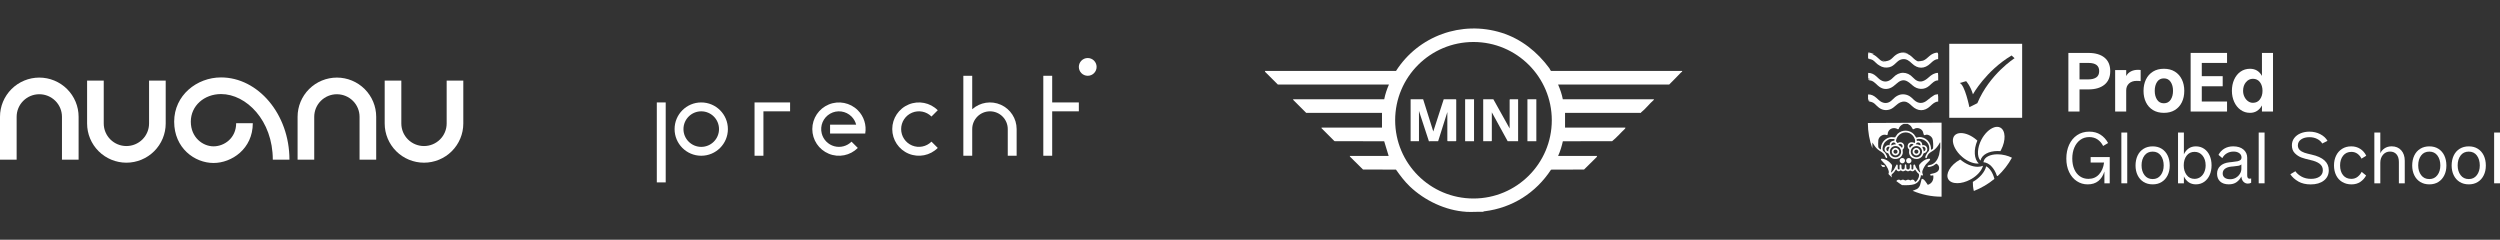 <?xml version="1.0" encoding="UTF-8"?> <svg xmlns="http://www.w3.org/2000/svg" id="Layer_1" version="1.1" viewBox="0 0 1920 184.1"><rect x="0" y="0" width="1920" height="184.1" fill="#333333" stroke="none"/><defs><style> .st0 { fill-rule: evenodd; } .st0, .st1 { fill: #fff; } </style></defs><g><path class="st0" d="M30.18,72.37c-4.62,0-9.05,1.83-12.31,5.08-3.26,3.25-5.09,7.65-5.09,12.24v32.93H0v-32.93c0-7.99,3.19-15.65,8.85-21.29,5.66-5.64,13.34-8.81,21.33-8.81h0c8,0,15.67,3.17,21.34,8.81,5.66,5.64,8.85,13.3,8.85,21.29v32.93h-12.78v-32.93c0-4.59-1.83-8.99-5.09-12.24-3.26-3.25-7.69-5.08-12.32-5.08"></path><path class="st0" d="M97.07,112.16c-4.62,0-9.05-1.83-12.31-5.08-3.26-3.25-5.09-7.65-5.09-12.24v-32.93h-12.78v32.93c0,7.99,3.19,15.65,8.85,21.29,5.66,5.64,13.34,8.81,21.33,8.81h0c8,0,15.67-3.17,21.34-8.81,5.66-5.64,8.85-13.3,8.85-21.29v-32.93h-12.78v32.93c0,4.59-1.83,8.99-5.09,12.24-3.26,3.25-7.69,5.08-12.32,5.08"></path><path class="st0" d="M325.62,112.16c-4.62,0-9.05-1.83-12.31-5.08-3.26-3.25-5.09-7.65-5.09-12.24v-32.93h-12.78v32.93c0,7.99,3.19,15.65,8.85,21.29,5.66,5.64,13.34,8.81,21.34,8.81h0c8,0,15.67-3.17,21.34-8.81,5.66-5.64,8.85-13.3,8.85-21.29v-32.93h-12.78v32.93c0,4.59-1.83,8.99-5.09,12.24-3.26,3.25-7.69,5.08-12.32,5.08"></path><path class="st0" d="M258.74,72.37c-4.62,0-9.05,1.83-12.32,5.08-3.26,3.25-5.09,7.65-5.09,12.24v32.93h-12.78v-32.93c0-7.99,3.19-15.65,8.85-21.29,5.66-5.64,13.34-8.81,21.34-8.81h0c8,0,15.67,3.17,21.33,8.81,5.66,5.64,8.85,13.3,8.85,21.29h0v32.93h-12.78v-32.92h0c0-4.59-1.83-8.99-5.09-12.24-3.26-3.25-7.69-5.08-12.31-5.08"></path><path class="st0" d="M169.76,72.24c-12.93,0-23.22,8.99-23.22,21.19s9.25,18.96,17.47,18.96,17.36-6.31,17.36-17.79h12.78c0,19.83-16.33,30.57-30.14,30.57-14.57,0-30.25-11.47-30.25-31.74s17.42-33.97,36-33.97c28.35,0,52.53,28.09,52.53,63.16h-12.78c0-30.11-20.38-50.38-39.75-50.38Z"></path></g><g><path class="st1" d="M828.55,51.38c0,3.77,3.05,6.82,6.83,6.82s6.82-3.06,6.82-6.82-3.05-6.82-6.82-6.82-6.83,3.06-6.83,6.82Z"></path><path class="st1" d="M658.79,84.67c4.69,4.69,6.81,11.35,5.71,17.89h-27.01v-6.82h20.04c-.61-2.36-1.84-4.51-3.56-6.24-4.35-4.35-11.08-5.25-16.42-2.2-5.34,3.05-7.98,9.3-6.44,15.26,1.22,4.74,4.9,8.47,9.62,9.75,4.73,1.29,9.78-.05,13.24-3.51,1.61,1.61,3.22,3.21,4.83,4.82-5.86,5.85-14.66,7.61-22.31,4.44-7.65-3.17-12.64-10.63-12.64-18.91s4.99-15.74,12.64-18.91c7.65-3.17,16.45-1.42,22.31,4.44Z"></path><path class="st1" d="M720.2,84.67c-5.85-5.85-14.66-7.61-22.31-4.44-7.65,3.17-12.64,10.63-12.64,18.91s4.99,15.74,12.64,18.91c7.65,3.17,16.45,1.42,22.31-4.44-1.61-1.61-3.22-3.22-4.83-4.82-3.9,3.9-9.77,5.07-14.87,2.96-5.1-2.11-8.42-7.09-8.42-12.61s3.32-10.5,8.42-12.61c5.1-2.11,10.97-.95,14.87,2.96,1.61-1.61,3.22-3.22,4.83-4.82Z"></path><polygon class="st1" points="808.08 78.67 828.55 78.67 828.55 85.5 808.08 85.5 808.08 119.61 801.26 119.61 801.26 78.67 801.26 58.2 808.08 58.2 808.08 78.67"></polygon><path class="st1" d="M746.67,83.89c6.02-5.38,14.63-6.72,22-3.43,7.37,3.3,12.11,10.61,12.11,18.69v20.47h-6.82v-20.47c0-7.54-6.11-13.65-13.65-13.65s-13.65,6.11-13.65,13.65v20.47h-6.82v-61.41h6.82v25.68Z"></path><polygon class="st1" points="586.31 78.67 579.49 78.67 579.49 119.61 586.31 119.61 586.31 85.5 606.79 85.5 606.79 78.67 586.31 78.67"></polygon><polygon class="st1" points="504.43 133.26 504.43 140.08 511.26 140.08 511.26 133.26 511.26 78.67 504.43 78.67 504.43 133.26"></polygon><path class="st1" d="M559.02,99.14c0,11.3-9.16,20.47-20.47,20.47s-20.47-9.16-20.47-20.47,9.16-20.47,20.47-20.47,20.47,9.17,20.47,20.47ZM538.55,85.5c-7.53,0-13.65,6.11-13.65,13.65s6.11,13.65,13.65,13.65,13.65-6.11,13.65-13.65-6.11-13.65-13.65-13.65Z"></path></g><g><path class="st1" d="M1497.03,33.62v56.85h55.98v-56.85h-55.98ZM1518.62,79.24l-6.14,3.06s-3.44-17.13-7.43-18.56l4.95-1.4s3.3,3.51,5.22,10.1c0,0,9.76-17.85,29.67-29.83l2.3,2.11s-19.24,12.21-28.58,34.52Z"></path><g><path class="st1" d="M1442.15,65.65c2.89,2.69,6.12,3.33,9.42,2.04,1.73-.67,3.38-1.99,4.88-3.38,2.32-2.14,4.8-3.33,7.48-2.25,1.72.7,3.33,2.11,4.85,3.48,3.86,3.45,9.07,3.69,12.86.37,2.14-1.87,4.08-4.25,6.87-4.17v-.04s0,0,.01,0v-4.01s-.08.02-.12.02v-.46s.07,0,.11,0c-.01-.14-.03-.27-.04-.42-.02,0-.05,0-.07,0v-.86c-2.79.01-5.03,1.49-7.21,3.48-1.36,1.24-2.92,2.36-4.5,2.86-2.78.89-5.3-.33-7.5-2.74-4.43-4.88-10.78-4.87-15.2-.07-.41.45-.86.86-1.32,1.23-3.11,2.48-6.24,2.54-9.35.03-.85-.7-1.64-1.51-2.47-2.26-1.81-1.65-3.82-2.51-6.11-2.52v4.06c.05,0,.1.01.15.01,0,.48,0,.97,0,1.45h.34v-1.42c.11,0,.22,0,.33.02v1.64c2.63-.07,4.57,2.04,6.58,3.93Z"></path><path class="st1" d="M1488.53,73.88s-.08.01-.12.02v-.59s0,0,.01,0c0,0,0,0-.01,0v-.94c-1.05.22-2.03.16-2.84.63-1.79,1.12-3.56,2.37-5.21,3.82-3.37,2.94-7.05,3.03-10.35-.01-.63-.59-1.24-1.2-1.88-1.77-1.76-1.6-3.69-2.4-5.82-2.59-3.42-.3-6.29,1.32-8.92,4.09-2.49,2.62-5.33,3.23-8.26,1.84-1.49-.7-2.79-2.1-4.13-3.27-1.89-1.66-3.91-2.71-6.34-2.56v3.87c.1.02.18.04.27.06v1.21c.1,0,.19,0,.29-.01v-1.13c.09.02.19.04.27.06v1.29c2.78.56,3.45.86,5.75,3.24,2.38,2.46,4.99,3.58,7.75,3.39.8-.05,1.62-.2,2.45-.48,1.7-.57,3.34-1.89,4.81-3.24,2.01-1.85,4.08-2.98,6.56-2.77,2.21.19,3.9,1.76,5.6,3.38,2.22,2.11,4.61,3.18,7.01,3.2,2.39.02,4.78-1,6.99-3.09,1.87-1.76,3.69-3.5,6.12-3.53-.01-1.36-.01-2.56-.01-4.09Z"></path><path class="st1" d="M1434.94,45.1h0c.1.01.19.01.29.01h0v-.15c.12.01.24.04.35.06v.37c1.01-.01,1.9.31,2.74.77.84.59,1.64,1.32,2.41,2.11.89.9,1.81,1.57,2.76,2.09,2.3,1.51,4.79,1.87,7.47,1.28.57-.13,1.1-.33,1.62-.58,1.5-.73,2.8-1.95,4.09-3.21.04-.04.07-.07.11-.11.15-.15.31-.26.46-.39.21-.18.42-.38.63-.54,1.11-.81,2.31-1.28,3.62-1.4,2.69-.26,4.8,1.31,6.88,3.33,4.51,4.36,9.73,4.32,14.25-.05.08-.08.17-.15.25-.23.8-.77,1.61-1.5,2.47-2.05.96-.6,1.99-.99,3.15-.99h0s0-.01.01-.01v-3.93s-.09,0-.14,0v-.56c-.13-.01-.26.01-.39,0,.17-.03.33-.05.5-.08-.01-.01-.02-.01-.03-.02.01,0,.02,0,.03,0-.35-.37-.68-.44-1-.41-2.11.25-4.02,1.16-5.79,2.75-1.36,1.23-2.77,2.54-4.31,3.23-1.35.61-2.92.44-4.34.6.03,0,.07.01.1.02-.03,0-.07,0-.1,0,.95.26,1.89.39,2.83.35-.68.05-1.39.03-2.11-.08-2.18-.31-3.8-2.1-5.48-3.71-2-1.9-4.15-2.69-6.4-2.74,1.19-.04,2.41.09,3.68.45-.25-.11-.48-.26-.74-.37-4.14-1.4-7.85-.18-11.17,3.37-1.72,1.84-3.67,2.81-5.89,2.63-.76-.05-1.51-.29-2.28-.45.02.01.05.02.07.03-.02,0-.05-.01-.07-.02,1.31.67,2.57.94,3.8.85-1.54.35-3.08.07-4.62-.8-.26-.18-.52-.35-.78-.57-1.06-.89-2.04-1.94-3.12-2.77-.41-.32-.83-.6-1.26-.84-1.04-.73-2.13-1.24-3.3-1.39.9.16,1.76.31,2.59.46,0-.1.01-.19.01-.29h0s0,0,0-.01c-1.28-.29-2.56-.57-3.89-.87h0v.7c-.07,0-.13,0-.2,0v3.94c.07,0,.13.03.2.03v.19ZM1435.23,40.79c.31.05.59.1.88.15-.29-.03-.59-.01-.88,0v-.15Z"></path></g><g><path class="st1" d="M1616.22,44.22c2.96,2.39,4.44,5.85,4.44,10.4s-1.49,8.03-4.44,10.43c-2.97,2.41-7.06,3.61-12.27,3.61h-6.88v16.99h-8.56v-45h15.45c5.21,0,9.31,1.19,12.27,3.57ZM1603.95,60.97c2.49,0,4.49-.5,5.98-1.5,1.5-1.01,2.24-2.64,2.24-4.92,0-4.14-2.74-6.22-8.22-6.22h-6.88v12.64h6.88Z"></path><path class="st1" d="M1643.31,53.69c.34.04.57.07.71.07v8.56c-.8-.14-1.83-.2-3.08-.2-2.45,0-4.4.67-5.85,2-1.45,1.34-2.17,3.12-2.17,5.34v16.18h-8.49v-31.83h8.49v4.62c.76-1.51,1.92-2.7,3.52-3.54,1.58-.85,3.45-1.27,5.59-1.27.52,0,.95.01,1.28.07Z"></path><path class="st1" d="M1653.48,84.53c-2.34-1.43-4.13-3.41-5.38-5.96-1.25-2.54-1.87-5.47-1.87-8.77s.63-6.23,1.87-8.79c1.25-2.56,3.04-4.57,5.38-6.03,2.34-1.45,5.14-2.17,8.4-2.17s6.05.72,8.4,2.17c2.34,1.45,4.13,3.46,5.38,6.03,1.25,2.56,1.87,5.49,1.87,8.79s-.63,6.22-1.87,8.77c-1.25,2.54-3.04,4.53-5.38,5.96-2.34,1.43-5.14,2.14-8.4,2.14-3.26-.01-6.05-.72-8.4-2.14ZM1667.08,76.57c1.2-1.83,1.8-4.1,1.8-6.82s-.6-4.99-1.8-6.82c-1.2-1.83-2.94-2.74-5.22-2.74s-4.01.9-5.22,2.71c-1.2,1.81-1.8,4.09-1.8,6.86s.6,4.99,1.8,6.82c1.2,1.83,2.94,2.74,5.22,2.74,2.29-.01,4.02-.93,5.22-2.75Z"></path><path class="st1" d="M1710.37,40.64v7.69h-19.4v10.17h16.06v7.76h-16.06v11.71h19.4v7.69h-27.96v-45.02h27.96Z"></path><path class="st1" d="M1737.18,40.64h8.49v45.02h-8.49v-4.68c-2.1,3.79-5.15,5.68-9.16,5.68-2.73,0-5.14-.76-7.25-2.28-2.11-1.51-3.76-3.57-4.92-6.15-1.16-2.59-1.75-5.41-1.75-8.49s.57-6.09,1.75-8.66c1.16-2.56,2.78-4.58,4.88-6.05,2.1-1.47,4.53-2.21,7.29-2.21,4.06,0,7.12,1.83,9.16,5.48v-17.67ZM1735.62,76.32c1.31-1.76,1.98-3.95,1.98-6.58s-.65-4.94-1.98-6.65c-1.31-1.72-3.11-2.58-5.38-2.58-2.14,0-3.94.89-5.38,2.64-1.45,1.76-2.17,3.95-2.17,6.58,0,1.65.34,3.18,1.01,4.58.67,1.4,1.58,2.54,2.74,3.38,1.16.85,2.43,1.27,3.82,1.27,2.26,0,4.05-.87,5.37-2.64Z"></path><path class="st1" d="M1620.23,140.78h-4.05v-9.09c-.97,3.16-2.52,5.6-4.66,7.33-2.14,1.73-4.88,2.58-8.19,2.58-3.09,0-5.88-.83-8.37-2.49-2.49-1.66-4.46-3.98-5.88-6.98-1.43-3-2.14-6.43-2.14-10.33s.71-7.47,2.14-10.61c1.43-3.12,3.48-5.59,6.13-7.39s5.79-2.7,9.38-2.7c3.33,0,6.18.78,8.58,2.32,2.4,1.54,4.35,3.69,5.85,6.43l-3.82,2.26c-1.05-2.09-2.47-3.75-4.25-4.98-1.8-1.24-3.93-1.85-6.39-1.85-2.63,0-4.92.71-6.9,2.14-1.96,1.43-3.49,3.39-4.55,5.88-1.06,2.49-1.6,5.3-1.6,8.43s.52,5.88,1.54,8.22c1.02,2.36,2.47,4.19,4.35,5.48,1.87,1.3,4.05,1.94,6.52,1.94,3.33,0,6.04-1.15,8.14-3.45,2.1-2.3,3.39-5.32,3.86-9.07h-10.31v-4.23h14.66v20.16h-.03Z"></path><path class="st1" d="M1633.72,140.78h-4.51v-38.99h4.51v38.99Z"></path><path class="st1" d="M1646.27,139.74c-1.99-1.24-3.52-2.96-4.58-5.15-1.06-2.19-1.6-4.69-1.6-7.47s.53-5.45,1.6-7.68c1.06-2.22,2.59-3.95,4.58-5.18,1.99-1.24,4.32-1.85,6.98-1.85s4.98.61,6.95,1.85c1.96,1.24,3.49,2.96,4.55,5.18,1.06,2.22,1.6,4.79,1.6,7.68s-.53,5.28-1.6,7.47c-1.06,2.19-2.58,3.93-4.55,5.15-1.96,1.24-4.28,1.85-6.95,1.85s-4.99-.63-6.98-1.85ZM1659.45,134.52c1.5-2,2.26-4.5,2.26-7.47s-.75-5.63-2.24-7.62c-1.49-1.99-3.56-2.99-6.23-2.99s-4.8,1-6.28,2.99c-1.49,1.99-2.24,4.51-2.24,7.55s.75,5.52,2.26,7.53c1.5,2,3.59,3.01,6.26,3.01,2.63.01,4.69-.98,6.2-3Z"></path><path class="st1" d="M1692.78,114.27c1.84,1.25,3.24,3,4.23,5.21.98,2.22,1.47,4.72,1.47,7.5s-.49,5.22-1.47,7.44c-.98,2.22-2.4,3.97-4.23,5.25-1.84,1.27-3.95,1.91-6.34,1.91-2.17,0-4.02-.55-5.56-1.62-1.54-1.08-2.77-2.59-3.65-4.51v5.33h-4.51v-38.99h4.51v16.69c.89-1.89,2.1-3.38,3.65-4.46,1.54-1.08,3.39-1.62,5.56-1.62,2.39,0,4.5.63,6.34,1.88ZM1689.89,135.96c1.3-.93,2.29-2.18,2.99-3.76.7-1.58,1.05-3.33,1.05-5.21,0-3.01-.78-5.49-2.34-7.44-1.57-1.95-3.63-2.93-6.16-2.93s-4.68.98-6.13,2.96c-1.47,1.96-2.19,4.44-2.19,7.42s.74,5.34,2.19,7.36c1.47,2,3.52,3.01,6.13,3.01,1.68-.01,3.18-.48,4.47-1.4Z"></path><path class="st1" d="M1728.4,137.16c.25-.05.41-.11.49-.15v3.35c-.74.42-1.58.64-2.55.64-1.28,0-2.37-.45-3.3-1.36-.93-.91-1.49-2.26-1.68-4.09-.85,1.73-2.07,3.18-3.65,4.32-1.58,1.15-3.59,1.7-6.03,1.7-2.82,0-5.02-.74-6.6-2.19-1.58-1.47-2.37-3.48-2.37-6.03,0-2.36.8-4.31,2.43-5.85,1.62-1.54,3.91-2.49,6.9-2.84.46-.08,1.2-.15,2.19-.23,1.81-.19,3.19-.38,4.12-.57.93-.19,1.68-.52,2.26-.95.57-.45.87-1.1.87-2,0-1.35-.57-2.44-1.7-3.27-1.15-.83-2.58-1.24-4.32-1.24-1.96,0-3.72.45-5.25,1.36-1.53.91-2.67,2.14-3.45,3.68l-2.96-2.49c1.05-2.04,2.54-3.65,4.49-4.81,1.95-1.16,4.21-1.75,6.8-1.75,3.35,0,6,.82,7.91,2.47,1.91,1.64,2.86,3.76,2.86,6.34v13.5c0,1.7.61,2.55,1.85,2.55.22,0,.44-.03.68-.08ZM1717.09,136.52c1.31-.75,2.36-1.75,3.12-2.99.78-1.24,1.16-2.54,1.16-3.89v-3.35c-.55.5-1.25.85-2.14,1.01-.89.18-2.17.34-3.82.49l-1.96.18c-2,.23-3.59.79-4.72,1.68-1.15.89-1.7,2.09-1.7,3.59,0,1.35.5,2.43,1.5,3.22,1.01.79,2.41,1.19,4.23,1.19,1.57.01,3.01-.37,4.34-1.12Z"></path><path class="st1" d="M1739.21,140.78h-4.53v-38.99h4.51v38.99h.01Z"></path><path class="st1" d="M1765.08,139.36c-2.6-1.49-4.65-3.33-6.11-5.53l3.89-2.32c1.05,1.58,2.62,2.96,4.72,4.12,2.1,1.16,4.53,1.73,7.27,1.73s4.95-.57,6.6-1.73c1.66-1.16,2.49-2.78,2.49-4.87s-.83-3.75-2.49-5.02c-1.66-1.25-4.04-2.21-7.13-2.86-2.63-.57-4.88-1.21-6.75-1.88-1.87-.68-3.57-1.77-5.1-3.3-1.53-1.53-2.29-3.56-2.29-6.11,0-2.13.6-3.98,1.8-5.56,1.2-1.58,2.82-2.79,4.87-3.65,2.04-.85,4.31-1.27,6.78-1.27,3.05,0,5.83.64,8.34,1.94,2.51,1.3,4.36,3,5.56,5.13l-4.05,2.03c-.8-1.43-2.1-2.6-3.86-3.5-1.76-.91-3.74-1.36-5.94-1.36-2.59,0-4.72.56-6.37,1.68-1.66,1.12-2.51,2.64-2.55,4.58,0,1.47.48,2.66,1.42,3.56.94.91,2.13,1.61,3.56,2.09,1.43.48,3.29.98,5.56,1.47,8.81,1.96,13.21,5.97,13.21,12,0,3.33-1.25,5.97-3.76,7.93-2.51,1.96-5.89,2.96-10.14,2.96-3.74,0-6.91-.75-9.52-2.24Z"></path><path class="st1" d="M1798.79,139.74c-2.03-1.24-3.59-2.96-4.66-5.15-1.08-2.19-1.62-4.72-1.62-7.53s.53-5.28,1.6-7.5c1.06-2.22,2.59-3.97,4.61-5.25,2-1.27,4.35-1.91,7.01-1.91s4.88.64,6.9,1.91c2,1.28,3.56,3.03,4.64,5.28l-3.65,2.26c-.74-1.54-1.77-2.79-3.09-3.76-1.34-.97-2.89-1.45-4.66-1.45-2.7,0-4.83.98-6.37,2.93-1.54,1.95-2.32,4.43-2.32,7.44,0,3.16.78,5.68,2.32,7.55,1.54,1.87,3.65,2.81,6.31,2.81,1.89,0,3.52-.55,4.87-1.62,1.35-1.08,2.37-2.33,3.07-3.76l3.42,2.78c-1.08,2-2.56,3.65-4.43,4.92-1.87,1.27-4.14,1.91-6.8,1.91-2.73-.01-5.09-.64-7.12-1.87Z"></path><path class="st1" d="M1844.12,115.41c1.81,2,2.73,4.68,2.73,7.99v17.38h-4.51v-16.33c0-2.51-.6-4.49-1.8-5.9-1.2-1.43-2.88-2.14-5.04-2.14s-3.94.82-5.33,2.43c-1.39,1.62-2.09,3.67-2.09,6.13v15.81h-4.58v-38.99h4.58v15.92c.65-1.5,1.75-2.77,3.27-3.79,1.53-1.02,3.35-1.54,5.48-1.54,3.04.01,5.48,1.02,7.29,3.03Z"></path><path class="st1" d="M1858.75,139.74c-1.99-1.24-3.52-2.96-4.58-5.15-1.06-2.19-1.6-4.69-1.6-7.47s.53-5.45,1.6-7.68c1.06-2.22,2.59-3.95,4.58-5.18,1.99-1.24,4.32-1.85,6.98-1.85s4.98.61,6.95,1.85c1.96,1.24,3.49,2.96,4.55,5.18,1.06,2.22,1.6,4.79,1.6,7.68s-.53,5.28-1.6,7.47-2.58,3.93-4.55,5.15c-1.96,1.24-4.28,1.85-6.95,1.85s-5-.63-6.98-1.85ZM1871.92,134.52c1.51-2,2.26-4.5,2.26-7.47s-.75-5.63-2.24-7.62c-1.49-1.99-3.56-2.99-6.23-2.99s-4.8,1-6.28,2.99c-1.49,1.99-2.24,4.51-2.24,7.55s.75,5.52,2.26,7.53c1.5,2,3.59,3.01,6.26,3.01,2.63.01,4.7-.98,6.2-3Z"></path><path class="st1" d="M1889.04,139.74c-1.99-1.24-3.52-2.96-4.58-5.15s-1.6-4.69-1.6-7.47.53-5.45,1.6-7.68c1.06-2.22,2.59-3.95,4.58-5.18,1.99-1.23,4.32-1.85,6.98-1.85s4.98.61,6.95,1.85c1.98,1.24,3.49,2.96,4.55,5.18,1.06,2.22,1.6,4.79,1.6,7.68s-.53,5.28-1.6,7.47c-1.06,2.19-2.58,3.93-4.55,5.15-1.96,1.24-4.28,1.85-6.95,1.85s-4.99-.63-6.98-1.85ZM1902.22,134.52c1.51-2,2.26-4.5,2.26-7.47s-.75-5.63-2.24-7.62c-1.49-1.99-3.56-2.99-6.23-2.99s-4.8,1-6.28,2.99c-1.49,1.99-2.24,4.51-2.24,7.55s.75,5.52,2.26,7.53c1.5,2,3.59,3.01,6.26,3.01,2.63.01,4.69-.98,6.2-3Z"></path><path class="st1" d="M1920,140.78h-4.51v-38.99h4.51v38.99Z"></path></g><g><path class="st1" d="M1452.88,116.47c0,1.58,1.28,2.87,2.87,2.87s2.87-1.28,2.87-2.87-1.28-2.87-2.87-2.87-2.87,1.28-2.87,2.87ZM1455.74,114.93c.85,0,1.55.69,1.55,1.55s-.69,1.55-1.55,1.55-1.55-.69-1.55-1.55.69-1.55,1.55-1.55Z"></path><path class="st1" d="M1465.96,125.45c1.13,0,2.05-.92,2.05-2.05s-.92-2.05-2.05-2.05-2.05.92-2.05,2.05.92,2.05,2.05,2.05Z"></path><path class="st1" d="M1460.98,125.44c1.13,0,2.05-.92,2.05-2.05s-.92-2.05-2.05-2.05-2.05.92-2.05,2.05.92,2.05,2.05,2.05Z"></path><path class="st1" d="M1445.62,128.07c1.02.26,1.92.29,2.05-.34.19-.98-1.56-.85-2.2-1.05-.4-.13-.78-.27-1.14-.43.42.62.85,1.22,1.29,1.82Z"></path><path class="st1" d="M1434.52,94.4c0,6.86,1.22,13.43,3.45,19.51v-4.48c1.27,1.95,2.43,3.87,4.24,5.39,1.97,1.66,3.78,1.92,5.19,4.34.35.61.69,2.21,1.41,2.24.12,0,.53-.15.57-.3.2-.83-1.04-3.08-1.59-3.78-.39-.5-1.51-1.27-1.63-1.48-.96-1.6.22-5.14,1.34-6.51.64-.79,3.08-2.59,4.03-2.59h3.42c.29,1.9-.7,1.1-1.95,1.68-1.24.58-1.86,1.74-1.78,3.09-3.54-.77-5.45,3.84-2.35,5.77.38.24,1.03.28,1.32.55.27.27.55,1.35.86,1.83,2.65,4.04,9.31,2.86,10.23-1.92.2-1.02-.16-2.27-.07-2.78.05-.25.56-.57.75-.89,1.42-2.5-.45-5.34-3.34-4.78-.43.08-1.1.59-1.27.56-.09-.02-1.18-1.2-1.19-1.33-.11-1.12.72-2.92,1.39-3.82,2.81-3.75,8.38-4.12,11.48-.54,1.21,1.4,2.41,3.97,1.42,5.69-2.53-1.39-5.6-.36-5.38,2.82.1,1.44,1.09,1.77,1.22,2.31.07.28-.23,1.51-.15,2.22.55,5.14,7.41,6.68,10.3,2.47.34-.49.7-1.69.91-1.88.23-.22.9-.27,1.27-.5,3.14-1.91,1.24-6.55-2.35-5.77.17-1.84-1.21-3.34-3.04-3.45-.27-.02-1,.23-1.11.13-.04-.04-.07-1-.21-1.24,5.15-1.5,10.38,2.52,9.71,7.95-.18,1.45-.68,1.29-1.3,2.22-.52.77-2.21,3.25-1.59,4.03.97,1.23,1.35-1.17,1.64-1.71,1.3-2.47,2.8-2.6,4.78-4.12,1.85-1.42,3.3-3.29,4.4-5.34.16-.29.08-.65.58-.54v4.14l-.93,5.38c-.85,3.13-2.77,6.36-5.97,7.49-.61.22-2.66.47-2.81.92-.63,1.88,3.64.23,4.4-.16.44-.23,2.12-1.62,2.28-1.59.28.04,1.27.94,1.47,1.23.75,1.06.85,2.3.43,3.51-1.01,2.85-6.29,3.02-6.49,3.35-.1.17-.11.87.1,1.03.4.31,1.62-.19,2.16-.02.44,3.36-.94,6.15-4.23,7.24-.65-.91-3.25-5.48-4.69-4.45-.2.14-.92,3.89-1.28,4.73-1.5,3.48-3.32,3.08-5.65,4.28,6.82,2.91,14.32,4.52,22.2,4.52v-56.86l-56.62.25ZM1450.19,116.26c-2.58-.5-1.64-4.15,1.04-3.52-.33,1.19-1.25,2.19-1.04,3.52ZM1477.33,116.26c.26-1.39-.77-2.29-1.04-3.52,2.7-.63,3.55,2.98,1.04,3.52ZM1455.99,110.88c-1.28-.18-2.37.42-3.52.83-.23-2.43,3.04-3.29,3.52-.83ZM1459.05,110.5c1.71-.21,2.87,1.8,1.6,3.06-.74-1.14-1.67-1.69-2.79-2.38.28-.35.74-.63,1.19-.69ZM1460.05,116.49c0,2.39-1.93,4.32-4.32,4.32s-4.32-1.93-4.32-4.32,1.93-4.32,4.32-4.32,4.32,1.93,4.32,4.32ZM1466.66,113.36c-1.33-1.52,1.09-3.86,2.79-2.48.3.41-1.37,1.28-1.66,1.54-.28.25-.74,1.39-1.13.94ZM1476.1,116.49c0,2.39-1.94,4.32-4.32,4.32s-4.32-1.94-4.32-4.32,1.94-4.32,4.32-4.32,4.32,1.94,4.32,4.32ZM1473.48,109.44c1.47.22,1.97,2.38,1.15,2.18-.97-.24-2.03-1.1-3.31-.74.48-.99.96-1.62,2.16-1.44ZM1484.59,113.69c-.09.78-.89,1.07-1.56,1.34.34-5.38-3.98-10.25-9.53-9.73-.51.05-1.53.48-1.83.39-.15-.04-1.31-2.05-1.69-2.47-3.25-3.66-9.15-3.87-12.65-.42-.45.44-1.72,2.61-1.89,2.67-.45.15-2.18-.23-3.05-.15-4.66.43-8.29,4.84-7.79,9.5-.77-.31-1.97-1.08-2.08-1.96-.14-1.11-.1-4.03.03-5.17.29-2.44,2.79-4.43,5.23-4.25.54.04,1.34.58,1.79.1.35-.37.14-1.07.3-1.58.85-2.88,3.63-4.18,6.45-3.31.63.19,1.15.95,1.82.44.2-.15.29-.85.51-1.2.86-1.36,1.89-2.11,3.36-2.75h3.11c.95.63,1.7.87,2.49,1.76.44.48,1.31,2.21,1.44,2.3.49.31,1.35-.47,1.87-.63,2.28-.72,4.93.36,5.9,2.59.28.64.45,2.36.93,2.6.34.17,1.26-.31,1.77-.33,1.81-.05,3.82,1.25,4.55,2.91.65,1.47.73,5.72.53,7.37Z"></path><path class="st1" d="M1471.76,113.59c-1.59,0-2.88,1.29-2.88,2.88s1.29,2.88,2.88,2.88,2.88-1.29,2.88-2.88-1.29-2.88-2.88-2.88ZM1471.77,118.03c-.86,0-1.56-.7-1.56-1.56s.7-1.56,1.56-1.56,1.56.7,1.56,1.56-.7,1.56-1.56,1.56Z"></path><path class="st1" d="M1452.99,126.63c-.14-.33-1.59-1.85-1.96-2.18-1.16-1.03-2.64-1.87-4.15-2.27-.76-.2-2.85-.81-2.18.71.17.4,2.7,2.73,3.3,3.55,1.12,1.5,2.89,4.39,2.59,6.29-.04.28-.17.59-.29.88.36.37.71.75,1.08,1.11.02,0,.03,0,.05,0,0,.02,0,.04,0,.06.52.51,1.04,1.01,1.58,1.5-.9-2.69.1-2.31,1.63-4.05.5-.56.92-1.49,1.33-1.94.14-.16.31-.23.43-.13.06.05.25.71.73,1.03,1.48,1.01,2.17-.36,2.69-.36.13,0,.98.73,1.65.74.78.01,1.82-.78,2.04-.76.34.03.99.71,1.74.75.76.04,1.31-.56,1.81-.56.51,0,1.09.64,1.82.56.84-.09,1.45-.79,1.91-1.4.58.73,1.05,1.56,1.65,2.28,1.07,1.25,1.55.6,1.35,2.79-.12,1.35-1.54,3.94-2.8,4.45-.38.16-.67-1.22-1.12-1.36-1.35-.99-2.39.28-2.81.26-.17,0-.51-.43-.87-.51-1.47-.34-2.26.58-2.82.53-.77-.07-1.17-.89-2.68-.53-.36.08-.74.52-.87.52-.15,0-.45-.39-.71-.47-1.21-.36-2.2.03-2.71.98,1.39,1.08,2.84,2.1,4.33,3.06,3.45.24,7.43,0,9.4-.67,3.1-1.05,4.89-3.79,5.13-6.99,2.76,1.02,1.02-1.08,1.02-2.17-.01-1.76,1.77-4.69,2.83-6.1.72-.95,2.57-2.49,3-3.22,1.25-2.11-2.85-.65-3.61-.3-1.26.58-4.69,3.23-4.69,4.63,0,.43.17,1.55.24,2.05.14,1.02.42,2.07.8,3.03-.64.54-3.14-3.39-3.43-3.92-.34-.64-.59-2.56-1.49-2.14-1.22.57.49,4.45-1.58,3.76-.87-.29.27-3.66-.89-3.87-1.12-.2-.6,1.77-.71,2.53-.15,1.1-.93,1.71-2.01,1.21-1.34-.62-.07-3.58-1.21-3.77-1.43-.23.25,3.73-1.86,3.92-2.16.2-.85-2.88-1.58-3.68-.31-.33-1.09-.06-1.19.26-.14.45,0,2.43,0,3.11,0,.34-.91.47-1.26.02-.61-.78.53-3.94-1.09-3.41-.79,1.17-1.2,2.53-2.04,3.77-.17.25-1.92,2.58-2.24,2.21.14-1.41,1.25-4.54.72-5.8Z"></path></g><path class="st1" d="M1503.2,140.68c-3.37,0-5.85-1.1-6.97-3.12-1.06-1.91-.8-4.46.76-7.2,1.66-2.94,4.58-5.67,8.19-7.7.1-.05.19-.11.29-.15,4.17,3.5,9.15,5.59,13.4,5.59,1.51,0,2.88-.27,4.08-.79-.97,3.68-4.46,7.63-9.2,10.32-.26.04-.49.18-.67.35-3.31,1.75-6.8,2.7-9.88,2.7h0Z"></path><path class="st1" d="M1531.72,137.38c-4.65,3.84-9.96,7-15.81,9.3-.27-1.07-.47-2.18-.59-3.3.03-.19,0-.36-.06-.52v-.04c-.11-1.05-.13-2.09-.11-3.13,5.35-3.09,9.19-7.59,10.24-11.98,2.8,1.43,5.16,5.1,6.32,9.66Z"></path><path class="st1" d="M1518.81,125.63c-3.72,0-8.21-1.96-12.01-5.25-.14-.25-.35-.44-.61-.56-3.69-3.42-6.13-7.74-6.37-11.33-.12-1.8.33-3.33,1.28-4.42,1.09-1.23,2.78-1.88,4.89-1.88,3.74,0,8.25,1.99,12.07,5.3.18.16.37.33.55.49-3.04,7.08-2.54,14.25,1.08,17.57-.29.05-.57.07-.87.07Z"></path><path class="st1" d="M1545.17,121.11c-2.86,5.25-6.56,10-10.96,14.09l-.58-.17c-2.06-6.13-6.05-10.15-10.32-10.43.03-.26.06-.5.12-.75.83-3.25,5.02-5.35,10.67-5.35,1.95,0,3.97.26,5.99.76,1.81.45,3.53,1.08,5.08,1.86Z"></path><path class="st1" d="M1520.98,123.36c-2.78-3.07-2.52-9.84.76-16.13,2.47-4.72,6.26-8.34,9.88-9.47.76-.23,1.5-.35,2.19-.35.87,0,1.68.19,2.39.56,4.16,2.18,4.43,9.91.61,17.2-.16.31-.33.61-.5.9-.7-.05-1.4-.08-2.09-.08-6.9,0-12.09,2.84-13.2,7.23-.04.05-.04.11-.05.15Z"></path></g><g><path class="st1" d="M1126.08,162.67c-15.8-.95-31.9-8.6-43.26-19.42-4.08-3.88-7.47-8.4-10.71-12.99l-25.34-.08-9.87-9.77-.32-.64h29.91l-3.44-11.29-37.89-.03-.44-.2-9.82-9.83c-.21-.12.19-.43.22-.43h46.25v-11.31h-58.21l-10.04-10.03c-.21-.12.19-.43.22-.43h69.75c.76-3.89,2.04-7.7,3.63-11.31h-85.34l-9.73-9.7-.2-.76h100.72c17.16-26.88,50.35-38.9,81.02-29.3,15.1,4.73,27.48,14.69,36.71,27.24.24.33.95,1.97,1.3,2.06h100.68s0,.64,0,.64c-.24.19-.57.29-.78.5-3.06,3.08-6.01,6.31-9.15,9.32h-85.34c1.57,3.62,2.9,7.42,3.63,11.31h69.75s.43.31.22.43c-3.41,2.93-6.34,6.94-9.86,9.69-.08.06-.08.24-.07.35h-58.32v11.31h46.36l-.2.76c-3.38,3.14-6.4,6.78-9.99,9.66l-37.85.07c-.85,3.87-2.02,7.69-3.65,11.29h29.91l-.2.76-9.77,9.66-25.34.08c-11.71,17.87-29.79,29.35-51.09,31.98-.39.05-.8-.09-.96.43-4.28-.19-8.78.26-13.03,0ZM1191.78,92.35c0-33.19-26.93-60.1-60.15-60.1s-60.15,26.91-60.15,60.1,26.93,60.1,60.15,60.1,60.15-26.91,60.15-60.1Z"></path><path class="st1" d="M1092.97,76.23l7.8,24.76,8.01-24.76h9.29s.32.3.32.32v31.59s-.3.32-.32.32h-6.19s-.32-.3-.32-.32v-22.09l-7.07,22.39-7.1.03-7.62-23.27v23.26h-6.41v-32.23h9.61Z"></path><path class="st1" d="M1146.9,76.23l12.5,22.41v-22.09s.3-.32.32-.32h6.19v32.23h-8.01l-12.18-22.2v21.88s-.3.32-.32.32h-6.3v-32.23h7.8Z"></path><rect class="st1" x="1173.07" y="76.23" width="6.84" height="32.23"></rect><rect class="st1" x="1125.22" y="76.23" width="6.84" height="32.23"></rect></g></svg> 